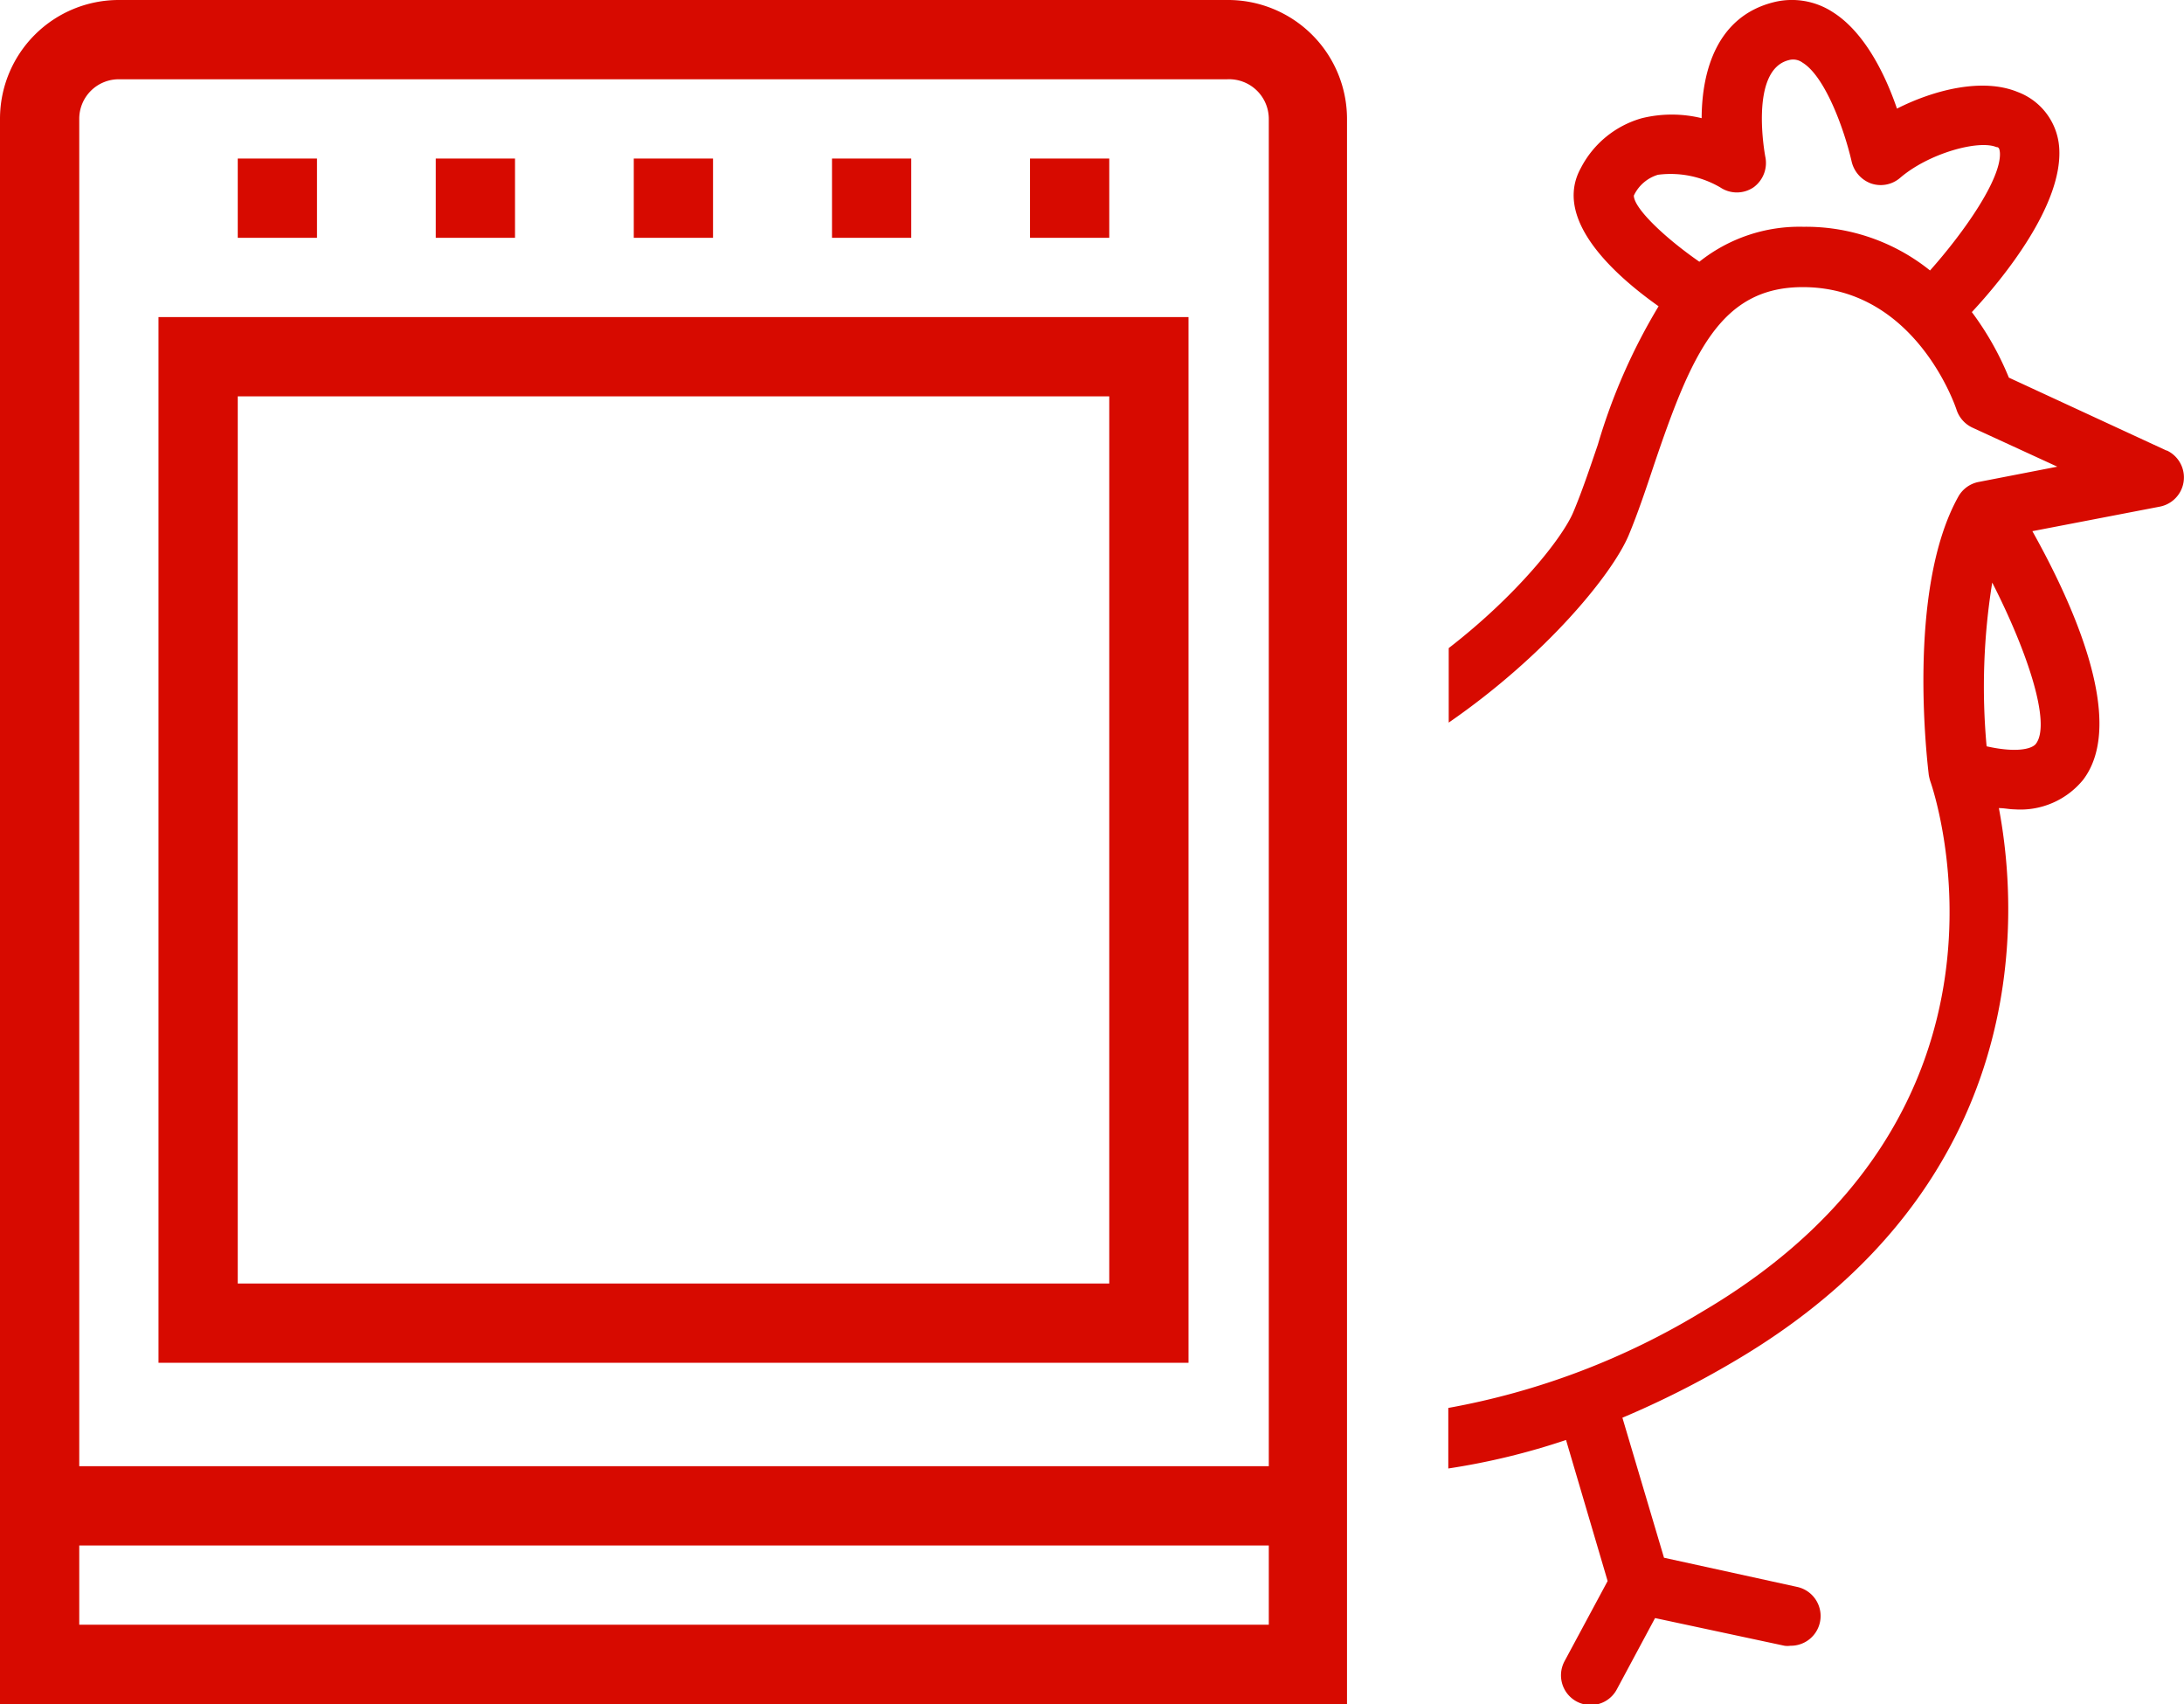 <?xml version="1.0" encoding="utf-8"?>
<svg id="dd4f5b98-77dc-47bd-8bda-39bb628402eb" data-name="Calque 1" xmlns="http://www.w3.org/2000/svg" viewBox="0 0 105 81.9"><defs><style>.\39 1cec86f-58e0-48a8-811c-6230069af8b6{fill:#d70a00;}</style></defs><title>equipement-elevage</title><path class="91cec86f-58e0-48a8-811c-6230069af8b6" d="M3.81,78.09V74.28H61v3.81ZM5.71,3.81H59A1.91,1.91,0,0,1,61,5.71V70.47H3.81V5.71A1.9,1.9,0,0,1,5.71,3.81ZM59,0H5.71A5.71,5.71,0,0,0,0,5.71V81.9H64.76V5.71A5.72,5.72,0,0,0,59,0Z" transform="translate(0 0)"/><path class="91cec86f-58e0-48a8-811c-6230069af8b6" d="M53.33,61.69H11.43V19.05h41.9Zm3.81-46.45H7.62V65.5H57.14Z" transform="translate(0 0)"/><rect class="91cec86f-58e0-48a8-811c-6230069af8b6" x="30.47" y="7.62" width="3.81" height="3.81"/><rect class="91cec86f-58e0-48a8-811c-6230069af8b6" x="20.95" y="7.62" width="3.81" height="3.81"/><rect class="91cec86f-58e0-48a8-811c-6230069af8b6" x="11.43" y="7.62" width="3.81" height="3.81"/><rect class="91cec86f-58e0-48a8-811c-6230069af8b6" x="49.52" y="7.62" width="3.81" height="3.81"/><rect class="91cec86f-58e0-48a8-811c-6230069af8b6" x="40" y="7.62" width="3.81" height="3.81"/><path class="91cec86f-58e0-48a8-811c-6230069af8b6" d="M97.88,35.75c-.21.27-1,.43-2.37.12A31.49,31.49,0,0,1,95.78,28C97.49,31.35,98.62,34.78,97.88,35.75ZM92.79,13a9.52,9.52,0,0,0-6.09-2.1,7.72,7.72,0,0,0-5,1.68C80,11.4,78.55,10,78.55,9.4a1.88,1.88,0,0,1,1.16-1,4.74,4.74,0,0,1,3,.61A1.43,1.43,0,0,0,84.31,9a1.45,1.45,0,0,0,.56-1.47S84.07,3.37,86,2.89a.76.76,0,0,1,.66.12c1.08.66,2,3.18,2.36,4.75a1.48,1.48,0,0,0,.94,1.06,1.43,1.43,0,0,0,1.39-.27c1.37-1.18,3.77-1.84,4.63-1.48.11,0,.15.06.17.27C96.22,8.61,94.41,11.18,92.79,13Zm11.38,8.66-7.59-3.51A14.26,14.26,0,0,0,94.8,15C96.33,13.36,99.19,9.83,99,7.1A3.08,3.08,0,0,0,97,4.42c-1.68-.69-4-.11-5.8.8-.54-1.58-1.53-3.66-3.09-4.64A3.6,3.6,0,0,0,85.26.11c-2.68.68-3.44,3.24-3.45,5.57a6.05,6.05,0,0,0-2.87,0A4.75,4.75,0,0,0,76,8.08c-1.37,2.48,1.66,5.17,3.74,6.64a28.32,28.32,0,0,0-2.92,6.65c-.39,1.14-.75,2.22-1.17,3.22-.5,1.22-2.69,4-6,6.56v3.58c4.68-3.23,7.86-7.13,8.65-9,.45-1.08.84-2.25,1.22-3.39,1.8-5.31,3.18-8.54,7.15-8.54,5.45,0,7.37,5.82,7.39,5.88a1.45,1.45,0,0,0,.76.87l4.09,1.88-3.76.73a1.43,1.43,0,0,0-1,.71c-2.53,4.53-1.46,13-1.42,13.38a2.46,2.46,0,0,0,.07.29c.23.64,5.31,15.92-10.94,25.49a35.74,35.74,0,0,1-12.23,4.64v2.91a33.41,33.41,0,0,0,5.66-1.37l2,6.78-2.07,3.85a1.43,1.43,0,0,0,.58,1.94,1.45,1.45,0,0,0,.67.17,1.42,1.42,0,0,0,1.26-.75l1.84-3.43,6.22,1.33a1,1,0,0,0,.29,0,1.43,1.43,0,0,0,.31-2.83L80,74.87l-2-6.73a44.54,44.54,0,0,0,5.34-2.69C97.77,57,97.08,44,96.1,38.84c.26,0,.52.06.75.06a3.89,3.89,0,0,0,3.3-1.42c2.14-2.81-.58-8.63-2.44-11.95l6.13-1.18a1.43,1.43,0,0,0,.33-2.7Z" transform="translate(0 0)"/></svg>